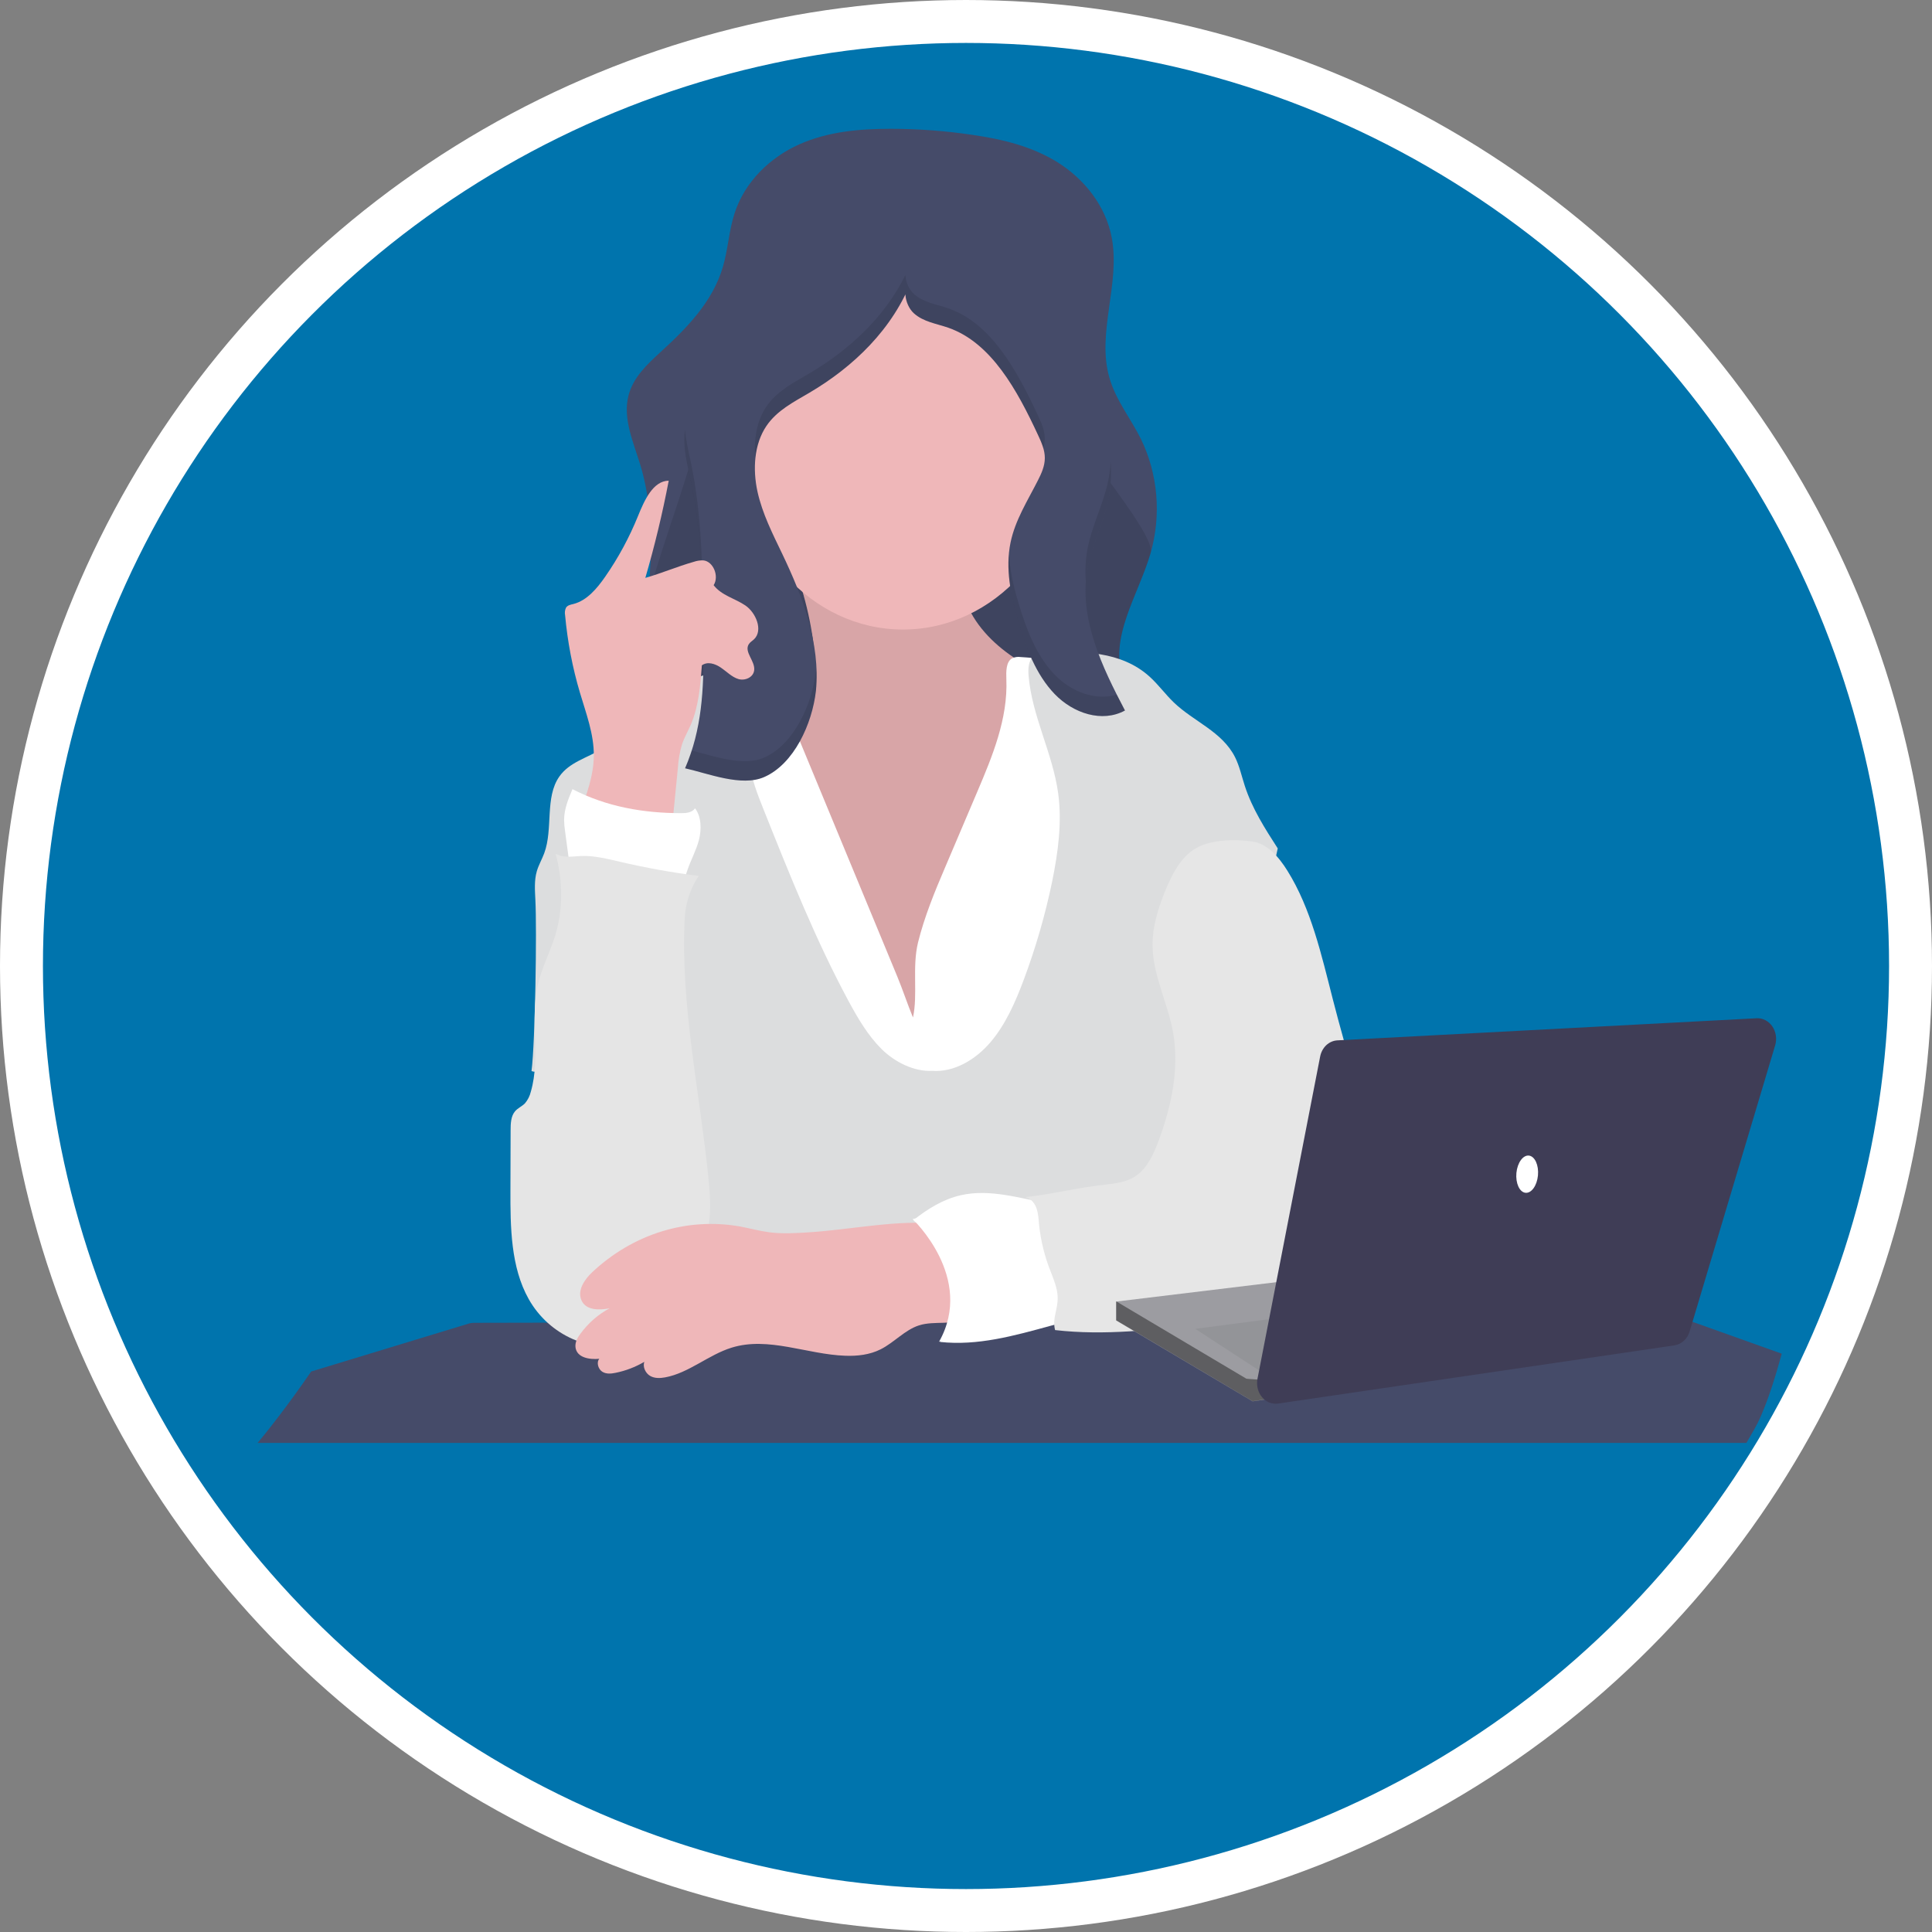 <svg width="45" height="45" viewBox="0 0 45 45" fill="none" xmlns="http://www.w3.org/2000/svg">
<rect x="0" y="0" width="45" height="45" fill="#808080" stroke="none"/>
<circle cx="22.5" cy="22.5" r="22" fill="#0074AD" stroke="white"/>
<path d="M41.5 31.53C41.361 32.036 41.208 32.541 41.007 33C40.913 33.219 40.79 33.409 40.678 33.608H6C6.031 33.573 6.214 33.354 6.499 32.98C6.704 32.712 6.96 32.364 7.248 31.945L10.903 30.833C10.95 30.818 10.998 30.811 11.047 30.811L14.943 30.803H14.947L16.877 30.799H16.882L18.511 30.796H19.577H20.669L25.144 30.787H25.151H25.498H26.107H26.868H27.07L27.838 30.774H28.092L30.328 30.77H31.042H31.385L33.967 30.765H34.736L37.182 30.759L39.246 30.756C39.304 30.756 39.361 30.766 39.417 30.786L41.5 31.53Z" fill="#454B69"/>
<path d="M27.496 17.375L27.396 17.397L22.869 18.362C21.555 18.642 20.221 18.923 18.886 18.816C17.919 18.738 17.015 18.42 16.085 18.14C15.56 17.982 15.003 17.919 14.825 17.267C14.579 16.366 14.979 15.033 15.073 14.121C15.164 13.225 15.217 12.307 15.056 11.422C15.021 11.223 14.974 11.027 14.916 10.835C14.755 10.305 14.502 9.754 14.638 9.216C14.746 8.789 15.075 8.485 15.382 8.203C15.985 7.652 16.6 7.035 16.839 6.21C16.956 5.81 16.978 5.379 17.105 4.982C17.344 4.227 17.946 3.662 18.615 3.363C19.284 3.064 20.02 3 20.742 3C21.38 3 22.017 3.047 22.648 3.141C23.338 3.241 24.033 3.405 24.639 3.784C25.244 4.164 25.755 4.785 25.896 5.543C26.096 6.614 25.541 7.754 25.839 8.794C25.988 9.32 26.335 9.745 26.575 10.226C26.771 10.629 26.892 11.071 26.931 11.527C26.97 11.982 26.925 12.442 26.801 12.878C26.513 13.867 25.809 14.867 26.169 15.827C26.399 16.436 26.985 16.762 27.394 17.245C27.43 17.289 27.464 17.332 27.496 17.375Z" fill="#454B69"/>
<path opacity="0.1" d="M27.395 17.247V17.395L22.869 18.359C21.555 18.64 20.221 18.921 18.886 18.814C17.919 18.736 17.015 18.417 16.085 18.138C15.56 17.98 15.003 17.917 14.825 17.265C14.579 16.364 14.979 15.031 15.073 14.118C15.164 13.223 16.552 9.953 16.392 9.068L24.689 9.469C24.745 9.957 26.939 12.411 26.802 12.88C26.514 13.869 25.81 14.869 26.171 15.828C26.401 16.438 26.987 16.764 27.395 17.247Z" fill="black"/>
<path d="M18.917 14.776C18.966 15.085 18.992 15.426 18.85 15.696C18.66 16.058 18.246 16.174 17.876 16.256L16.59 16.541C16.503 16.561 16.41 16.583 16.345 16.649C16.267 16.726 16.241 16.847 16.23 16.961C16.178 17.477 16.343 17.986 16.493 18.478C16.796 19.474 17.051 20.491 17.435 21.452C17.819 22.413 18.346 23.331 19.097 23.973C19.849 24.616 20.844 24.958 21.764 24.707C22.566 24.488 23.224 23.86 23.791 23.194C24.258 22.644 24.696 22.044 24.923 21.33C25.079 20.839 25.13 20.317 25.179 19.8C25.255 19.007 25.331 18.213 25.407 17.42C25.443 17.048 25.466 16.629 25.249 16.344C25.153 16.218 25.023 16.134 24.891 16.057C24.397 15.766 23.878 15.526 23.419 15.176C22.959 14.826 22.552 14.344 22.413 13.745C22.329 13.386 22.344 12.995 22.202 12.66C22.044 12.285 21.706 12.031 21.345 11.919C20.985 11.807 20.604 11.822 20.232 11.869C19.861 11.915 18.428 12.035 18.275 12.499C18.192 12.749 18.535 13.286 18.616 13.533C18.749 13.936 18.85 14.352 18.917 14.776Z" fill="#EFB7B9"/>
<path opacity="0.1" d="M18.917 14.776C18.966 15.085 18.992 15.426 18.85 15.696C18.66 16.058 18.246 16.174 17.876 16.256L16.59 16.541C16.503 16.561 16.41 16.583 16.345 16.649C16.267 16.726 16.241 16.847 16.23 16.961C16.178 17.477 16.343 17.986 16.493 18.478C16.796 19.474 17.051 20.491 17.435 21.452C17.819 22.413 18.346 23.331 19.097 23.973C19.849 24.616 20.844 24.958 21.764 24.707C22.566 24.488 23.224 23.86 23.791 23.194C24.258 22.644 24.696 22.044 24.923 21.33C25.079 20.839 25.13 20.317 25.179 19.8C25.255 19.007 25.331 18.213 25.407 17.42C25.443 17.048 25.466 16.629 25.249 16.344C25.153 16.218 25.023 16.134 24.891 16.057C24.397 15.766 23.878 15.526 23.419 15.176C22.959 14.826 22.552 14.344 22.413 13.745C22.329 13.386 22.344 12.995 22.202 12.66C22.044 12.285 21.706 12.031 21.345 11.919C20.985 11.807 20.604 11.822 20.232 11.869C19.861 11.915 18.428 12.035 18.275 12.499C18.192 12.749 18.535 13.286 18.616 13.533C18.749 13.936 18.85 14.352 18.917 14.776Z" fill="black"/>
<path d="M22.01 20.211L22.763 18.441C23.116 17.611 23.477 16.74 23.44 15.824C23.433 15.642 23.431 15.414 23.575 15.332C23.638 15.303 23.706 15.294 23.773 15.304C24.567 15.349 25.349 15.524 26.096 15.825C26.241 15.883 26.389 15.95 26.491 16.078C26.592 16.206 26.633 16.378 26.668 16.543C26.786 17.102 26.873 17.668 26.926 18.238C27.062 19.65 26.994 21.074 26.926 22.49L26.726 26.814C26.727 26.876 26.716 26.937 26.693 26.993C26.644 27.093 26.532 27.126 26.431 27.145C26.044 27.219 25.648 27.204 25.256 27.187C22.495 27.071 19.721 26.893 16.979 27.264C16.991 26.814 16.985 26.364 16.96 25.913C16.851 23.968 16.396 22.07 15.95 20.184C15.69 19.084 15.438 17.883 15.857 16.846C15.918 16.682 16.007 16.533 16.118 16.405C16.296 16.211 16.539 16.109 16.78 16.036C17.195 15.911 17.625 15.857 18.056 15.876L20.899 22.744C21.029 23.058 21.136 23.388 21.265 23.699C21.382 23.163 21.242 22.535 21.382 21.954C21.532 21.351 21.769 20.774 22.01 20.211Z" fill="white"/>
<path d="M21.713 24.942C22.221 24.978 22.716 24.688 23.066 24.28C23.416 23.871 23.646 23.353 23.842 22.829C24.122 22.082 24.346 21.31 24.509 20.522C24.644 19.852 24.74 19.158 24.647 18.478C24.518 17.54 24.039 16.688 23.958 15.743C23.944 15.578 23.953 15.385 24.072 15.285C24.146 15.224 24.244 15.215 24.336 15.209C25.186 15.153 26.121 15.164 26.779 15.763C26.98 15.945 27.143 16.172 27.339 16.36C27.806 16.81 28.467 17.039 28.767 17.637C28.871 17.845 28.921 18.081 28.994 18.305C29.166 18.835 29.465 19.302 29.761 19.761C29.474 21.105 29.143 22.451 28.856 23.796C28.688 24.585 28.518 25.377 28.254 26.132C28.081 26.628 27.863 27.133 27.916 27.663C27.938 27.872 28 28.071 28.055 28.273C28.246 28.978 28.336 29.713 28.32 30.45L15.452 30.485C16.069 29.505 16.25 28.302 16.187 27.109C16.157 26.537 16.04 25.962 15.781 25.467C15.372 24.691 14.653 24.186 13.945 23.753C13.449 23.453 12.916 25.142 12.38 24.948C12.467 24.269 12.506 21.647 12.47 20.963C12.459 20.738 12.441 20.508 12.503 20.294C12.545 20.148 12.623 20.017 12.676 19.874C12.887 19.303 12.686 18.573 13.028 18.087C13.264 17.75 13.678 17.654 14.015 17.446C14.361 17.232 14.629 16.895 14.93 16.608C15.521 16.051 16.243 15.694 17.012 15.577C17.236 15.969 17.372 16.415 17.409 16.878C17.432 17.168 17.415 17.463 17.452 17.752C17.502 18.144 17.648 18.512 17.793 18.874C18.396 20.384 19.001 21.899 19.765 23.318C19.981 23.718 20.216 24.118 20.529 24.43C20.842 24.741 21.292 24.964 21.713 24.942Z" fill="#DCDDDE"/>
<path d="M21.032 14.663C23.167 14.663 24.898 12.743 24.898 10.374C24.898 8.006 23.167 6.086 21.032 6.086C18.897 6.086 17.166 8.006 17.166 10.374C17.166 12.743 18.897 14.663 21.032 14.663Z" fill="#EFB7B9"/>
<path d="M19.005 16.09C19.11 14.98 18.695 13.895 18.224 12.909C17.998 12.437 17.757 11.967 17.643 11.45C17.53 10.932 17.563 10.345 17.852 9.92C18.099 9.557 18.489 9.362 18.85 9.149C19.87 8.549 20.802 7.666 21.25 6.486C20.997 6.639 21.063 7.096 21.287 7.298C21.51 7.499 21.815 7.538 22.09 7.634C23.093 7.985 23.695 9.094 24.177 10.131C24.256 10.3 24.337 10.479 24.336 10.669C24.335 10.86 24.256 11.029 24.174 11.191C23.936 11.661 23.645 12.113 23.537 12.639C23.413 13.239 23.543 13.87 23.713 14.459C23.894 15.086 24.133 15.717 24.566 16.166C24.999 16.616 25.671 16.839 26.203 16.549C25.671 15.534 25.121 14.401 25.328 13.252C25.428 12.701 25.698 12.201 25.812 11.654C26.03 10.61 25.667 9.535 25.31 8.539L24.244 5.565C24.081 5.11 23.896 4.625 23.523 4.367C23.27 4.193 22.964 4.148 22.668 4.117C21.716 4.023 20.729 4.054 19.843 4.447C18.227 5.163 17.214 6.928 16.41 8.64C16.17 9.153 15.932 9.698 15.942 10.276C15.947 10.593 16.027 10.902 16.092 11.211C16.356 12.47 16.371 13.774 16.384 15.066C16.395 16.058 16.348 16.992 15.957 17.895C16.493 18.014 17.27 18.332 17.8 18.099C18.492 17.796 18.918 16.862 19.005 16.09Z" fill="#454B69"/>
<path opacity="0.1" d="M16.382 15.038C16.383 14.897 16.383 14.754 16.382 14.611C16.368 13.318 16.354 12.014 16.089 10.755C16.03 10.51 15.984 10.262 15.951 10.011C15.942 10.097 15.938 10.184 15.939 10.27C15.945 10.588 16.024 10.896 16.089 11.205C16.352 12.457 16.369 13.753 16.382 15.038Z" fill="black"/>
<path opacity="0.1" d="M25.811 11.654C25.87 11.362 25.89 11.062 25.87 10.763C25.861 10.911 25.841 11.059 25.811 11.204C25.697 11.754 25.427 12.25 25.327 12.802C25.284 13.045 25.272 13.294 25.291 13.541C25.298 13.444 25.31 13.348 25.327 13.252C25.427 12.7 25.697 12.203 25.811 11.654Z" fill="black"/>
<path opacity="0.1" d="M24.3 10.439C24.322 10.368 24.334 10.293 24.335 10.218C24.335 10.027 24.256 9.849 24.177 9.68C23.694 8.643 23.095 7.534 22.09 7.183C21.815 7.087 21.51 7.048 21.286 6.847C21.228 6.791 21.181 6.724 21.147 6.648C21.113 6.573 21.093 6.491 21.088 6.406C20.6 7.402 19.76 8.163 18.85 8.698C18.489 8.911 18.098 9.106 17.852 9.469C17.62 9.809 17.553 10.252 17.593 10.68C17.616 10.405 17.706 10.142 17.852 9.919C18.098 9.557 18.489 9.361 18.85 9.148C19.76 8.614 20.6 7.852 21.088 6.857C21.093 6.941 21.113 7.023 21.147 7.099C21.181 7.174 21.228 7.242 21.286 7.297C21.512 7.497 21.815 7.537 22.09 7.633C23.093 7.984 23.694 9.093 24.177 10.13C24.226 10.229 24.267 10.332 24.3 10.439Z" fill="black"/>
<path opacity="0.1" d="M24.565 15.715C24.132 15.265 23.894 14.634 23.712 14.008C23.604 13.656 23.531 13.292 23.496 12.922C23.454 13.436 23.569 13.961 23.712 14.458C23.893 15.085 24.132 15.716 24.565 16.165C24.998 16.615 25.67 16.838 26.202 16.547C26.138 16.426 26.075 16.302 26.012 16.178C25.517 16.332 24.949 16.112 24.565 15.715Z" fill="black"/>
<path opacity="0.1" d="M19.004 15.635C18.917 16.407 18.491 17.341 17.798 17.646C17.317 17.858 16.632 17.615 16.109 17.48C16.064 17.62 16.013 17.758 15.955 17.893C16.491 18.011 17.268 18.33 17.798 18.096C18.491 17.791 18.917 16.857 19.004 16.085C19.022 15.892 19.025 15.698 19.014 15.504C19.011 15.547 19.007 15.591 19.004 15.635Z" fill="black"/>
<path d="M24.469 28.04C23.772 27.918 23.065 27.681 22.374 27.84C21.973 27.932 21.607 28.154 21.274 28.421C21.457 28.583 21.671 28.728 21.788 28.954C21.86 29.111 21.914 29.277 21.949 29.448C22.022 29.748 22.096 30.055 22.107 30.367C22.118 30.679 22.062 31.004 21.894 31.256C22.773 31.352 23.624 31.112 24.481 30.877C24.579 30.858 24.672 30.816 24.755 30.755C24.89 30.637 24.93 30.426 24.93 30.235C24.93 29.892 24.844 29.559 24.756 29.231C24.651 28.837 24.574 28.432 24.469 28.04Z" fill="white"/>
<path d="M29.173 19.601C29.519 19.651 29.787 19.961 29.985 20.279C30.539 21.165 30.778 22.238 31.044 23.275C31.375 24.565 31.764 25.835 32.211 27.084C32.307 27.372 32.424 27.651 32.561 27.919C32.672 28.126 32.807 28.324 32.857 28.559C32.976 29.126 32.554 29.66 32.114 29.976C31.88 30.151 31.624 30.288 31.354 30.382C31.092 30.469 30.818 30.502 30.546 30.535L28.043 30.835C26.891 30.974 25.728 31.113 24.575 30.98C24.503 30.699 24.645 30.501 24.635 30.209C24.628 30.001 24.545 29.807 24.471 29.615C24.334 29.273 24.244 28.91 24.203 28.538C24.19 28.402 24.186 28.262 24.139 28.135C24.092 28.008 23.991 27.894 23.868 27.885C24.545 27.81 25.058 27.669 25.735 27.593C25.986 27.565 26.247 27.534 26.461 27.386C26.727 27.202 26.876 26.871 26.994 26.55C27.287 25.754 27.475 24.878 27.321 24.035C27.195 23.344 26.843 22.701 26.845 21.996C26.845 21.576 26.974 21.17 27.126 20.785C27.288 20.379 27.498 19.964 27.853 19.758C28.207 19.552 28.773 19.541 29.173 19.601Z" fill="#E6E6E6"/>
<path d="M13.497 18.948C13.661 18.517 13.827 18.072 13.831 17.604C13.836 17.098 13.651 16.618 13.509 16.138C13.334 15.55 13.218 14.943 13.162 14.327C13.15 14.268 13.158 14.207 13.184 14.153C13.222 14.095 13.294 14.083 13.357 14.068C13.669 13.988 13.905 13.709 14.1 13.427C14.402 12.992 14.658 12.519 14.861 12.018C15.01 11.65 15.212 11.2 15.576 11.196C15.43 11.961 15.248 12.716 15.031 13.46C15.412 13.352 15.775 13.195 16.156 13.087C16.23 13.061 16.308 13.049 16.387 13.053C16.615 13.079 16.755 13.422 16.622 13.63C16.808 13.872 17.118 13.937 17.362 14.103C17.605 14.269 17.78 14.68 17.564 14.889C17.521 14.93 17.468 14.958 17.437 15.01C17.332 15.189 17.588 15.395 17.567 15.607C17.55 15.78 17.349 15.862 17.198 15.816C17.046 15.77 16.927 15.643 16.792 15.551C16.656 15.458 16.48 15.401 16.348 15.497C16.313 15.968 16.275 16.447 16.092 16.876C16.024 17.033 15.938 17.179 15.884 17.342C15.832 17.519 15.8 17.703 15.789 17.889L15.625 19.549C14.844 19.723 14.143 19.463 13.497 18.948Z" fill="#EFB7B9"/>
<path d="M13.306 20.444L13.162 19.363C13.148 19.276 13.14 19.186 13.139 19.097C13.139 18.847 13.238 18.608 13.334 18.381C14.13 18.793 14.99 18.94 15.868 18.94C15.984 18.94 16.116 18.928 16.189 18.828C16.338 19.018 16.342 19.325 16.279 19.567C16.215 19.809 16.093 20.027 16.012 20.264C15.971 20.383 15.937 20.514 15.859 20.606C15.737 20.751 15.54 20.776 15.36 20.775C15.171 20.774 14.983 20.754 14.797 20.716C14.317 20.617 13.786 20.348 13.306 20.444Z" fill="white"/>
<path d="M16.275 20.402C15.657 20.324 15.043 20.213 14.434 20.071C14.135 20.002 13.833 19.924 13.528 19.938C13.33 19.947 13.116 19.991 12.942 19.882C13.112 20.524 13.122 21.2 12.919 21.83C12.798 22.205 12.615 22.555 12.526 22.941C12.342 23.749 12.595 24.63 12.365 25.424C12.341 25.527 12.293 25.622 12.226 25.7C12.156 25.771 12.06 25.808 11.995 25.886C11.899 26 11.893 26.172 11.893 26.327L11.889 27.706C11.886 28.583 11.896 29.514 12.314 30.257C12.79 31.108 13.793 31.548 14.665 31.29C14.897 31.224 15.115 31.106 15.304 30.943C15.607 30.676 15.8 30.29 15.989 29.913C16.215 29.463 16.44 29.003 16.513 28.496C16.564 28.137 16.535 27.771 16.498 27.41C16.294 25.409 15.852 23.425 15.947 21.416C15.961 21.049 16.076 20.695 16.275 20.402Z" fill="#E5E5E5"/>
<path d="M18.857 28.702C18.544 28.722 18.228 28.742 17.916 28.702C17.69 28.672 17.47 28.611 17.247 28.569C16.636 28.459 16.011 28.498 15.415 28.681C14.818 28.865 14.265 29.19 13.793 29.633C13.619 29.797 13.444 30.049 13.54 30.279C13.643 30.526 13.957 30.519 14.199 30.473C13.938 30.611 13.707 30.812 13.523 31.06C13.455 31.151 13.391 31.26 13.404 31.378C13.432 31.626 13.735 31.671 13.959 31.649C13.886 31.736 13.935 31.891 14.028 31.95C14.121 32.009 14.236 31.997 14.341 31.975C14.574 31.928 14.798 31.842 15.007 31.72C14.965 31.842 15.038 31.986 15.142 32.047C15.247 32.108 15.373 32.103 15.49 32.082C16.041 31.982 16.501 31.557 17.039 31.39C17.898 31.123 18.798 31.548 19.691 31.578C19.971 31.588 20.257 31.556 20.512 31.428C20.825 31.271 21.077 30.975 21.407 30.87C21.774 30.754 22.194 30.887 22.53 30.687C22.774 30.541 22.554 29.419 22.492 29.203C22.378 28.808 22.263 28.546 21.883 28.506C20.921 28.401 19.826 28.64 18.857 28.702Z" fill="#EFB7B9"/>
<path d="M21.256 28.394C21.256 28.394 22.713 29.761 21.872 31.253L23.496 30.631V29.326C23.496 29.264 22.879 28.332 22.879 28.332L22.151 28.207L21.256 28.394Z" fill="white"/>
<path d="M36.002 31.638L29.501 32.592L29.176 32.64L25.998 30.757V30.316L35.929 29.114L36.002 31.638Z" fill="#9C9CA1"/>
<path d="M27.84 30.951L34.882 30.03L34.809 31.473L29.324 31.919L27.84 30.951Z" fill="#939498"/>
<path opacity="0.4" d="M29.501 32.114V32.587L29.176 32.637L25.998 30.752V30.311L29.031 32.113C29.031 32.113 29.429 32.154 29.501 32.114Z" fill="black"/>
<path d="M30.749 24.608L29.289 32.115C29.275 32.19 29.276 32.268 29.295 32.342C29.313 32.416 29.347 32.485 29.394 32.541C29.441 32.598 29.499 32.641 29.564 32.667C29.63 32.693 29.7 32.702 29.768 32.692L39.001 31.336C39.082 31.324 39.157 31.287 39.22 31.23C39.283 31.173 39.329 31.097 39.355 31.012L41.347 24.348C41.369 24.274 41.374 24.195 41.363 24.118C41.351 24.041 41.323 23.969 41.281 23.907C41.238 23.845 41.183 23.795 41.119 23.762C41.056 23.729 40.986 23.714 40.916 23.717L31.151 24.232C31.056 24.237 30.965 24.276 30.892 24.344C30.82 24.412 30.769 24.505 30.749 24.608Z" fill="#3F3D56"/>
<path d="M35.822 27.378C35.844 27.14 35.751 26.933 35.612 26.916C35.474 26.9 35.343 27.081 35.32 27.32C35.298 27.559 35.392 27.766 35.53 27.782C35.669 27.798 35.799 27.618 35.822 27.378Z" fill="white"/>
</svg>
